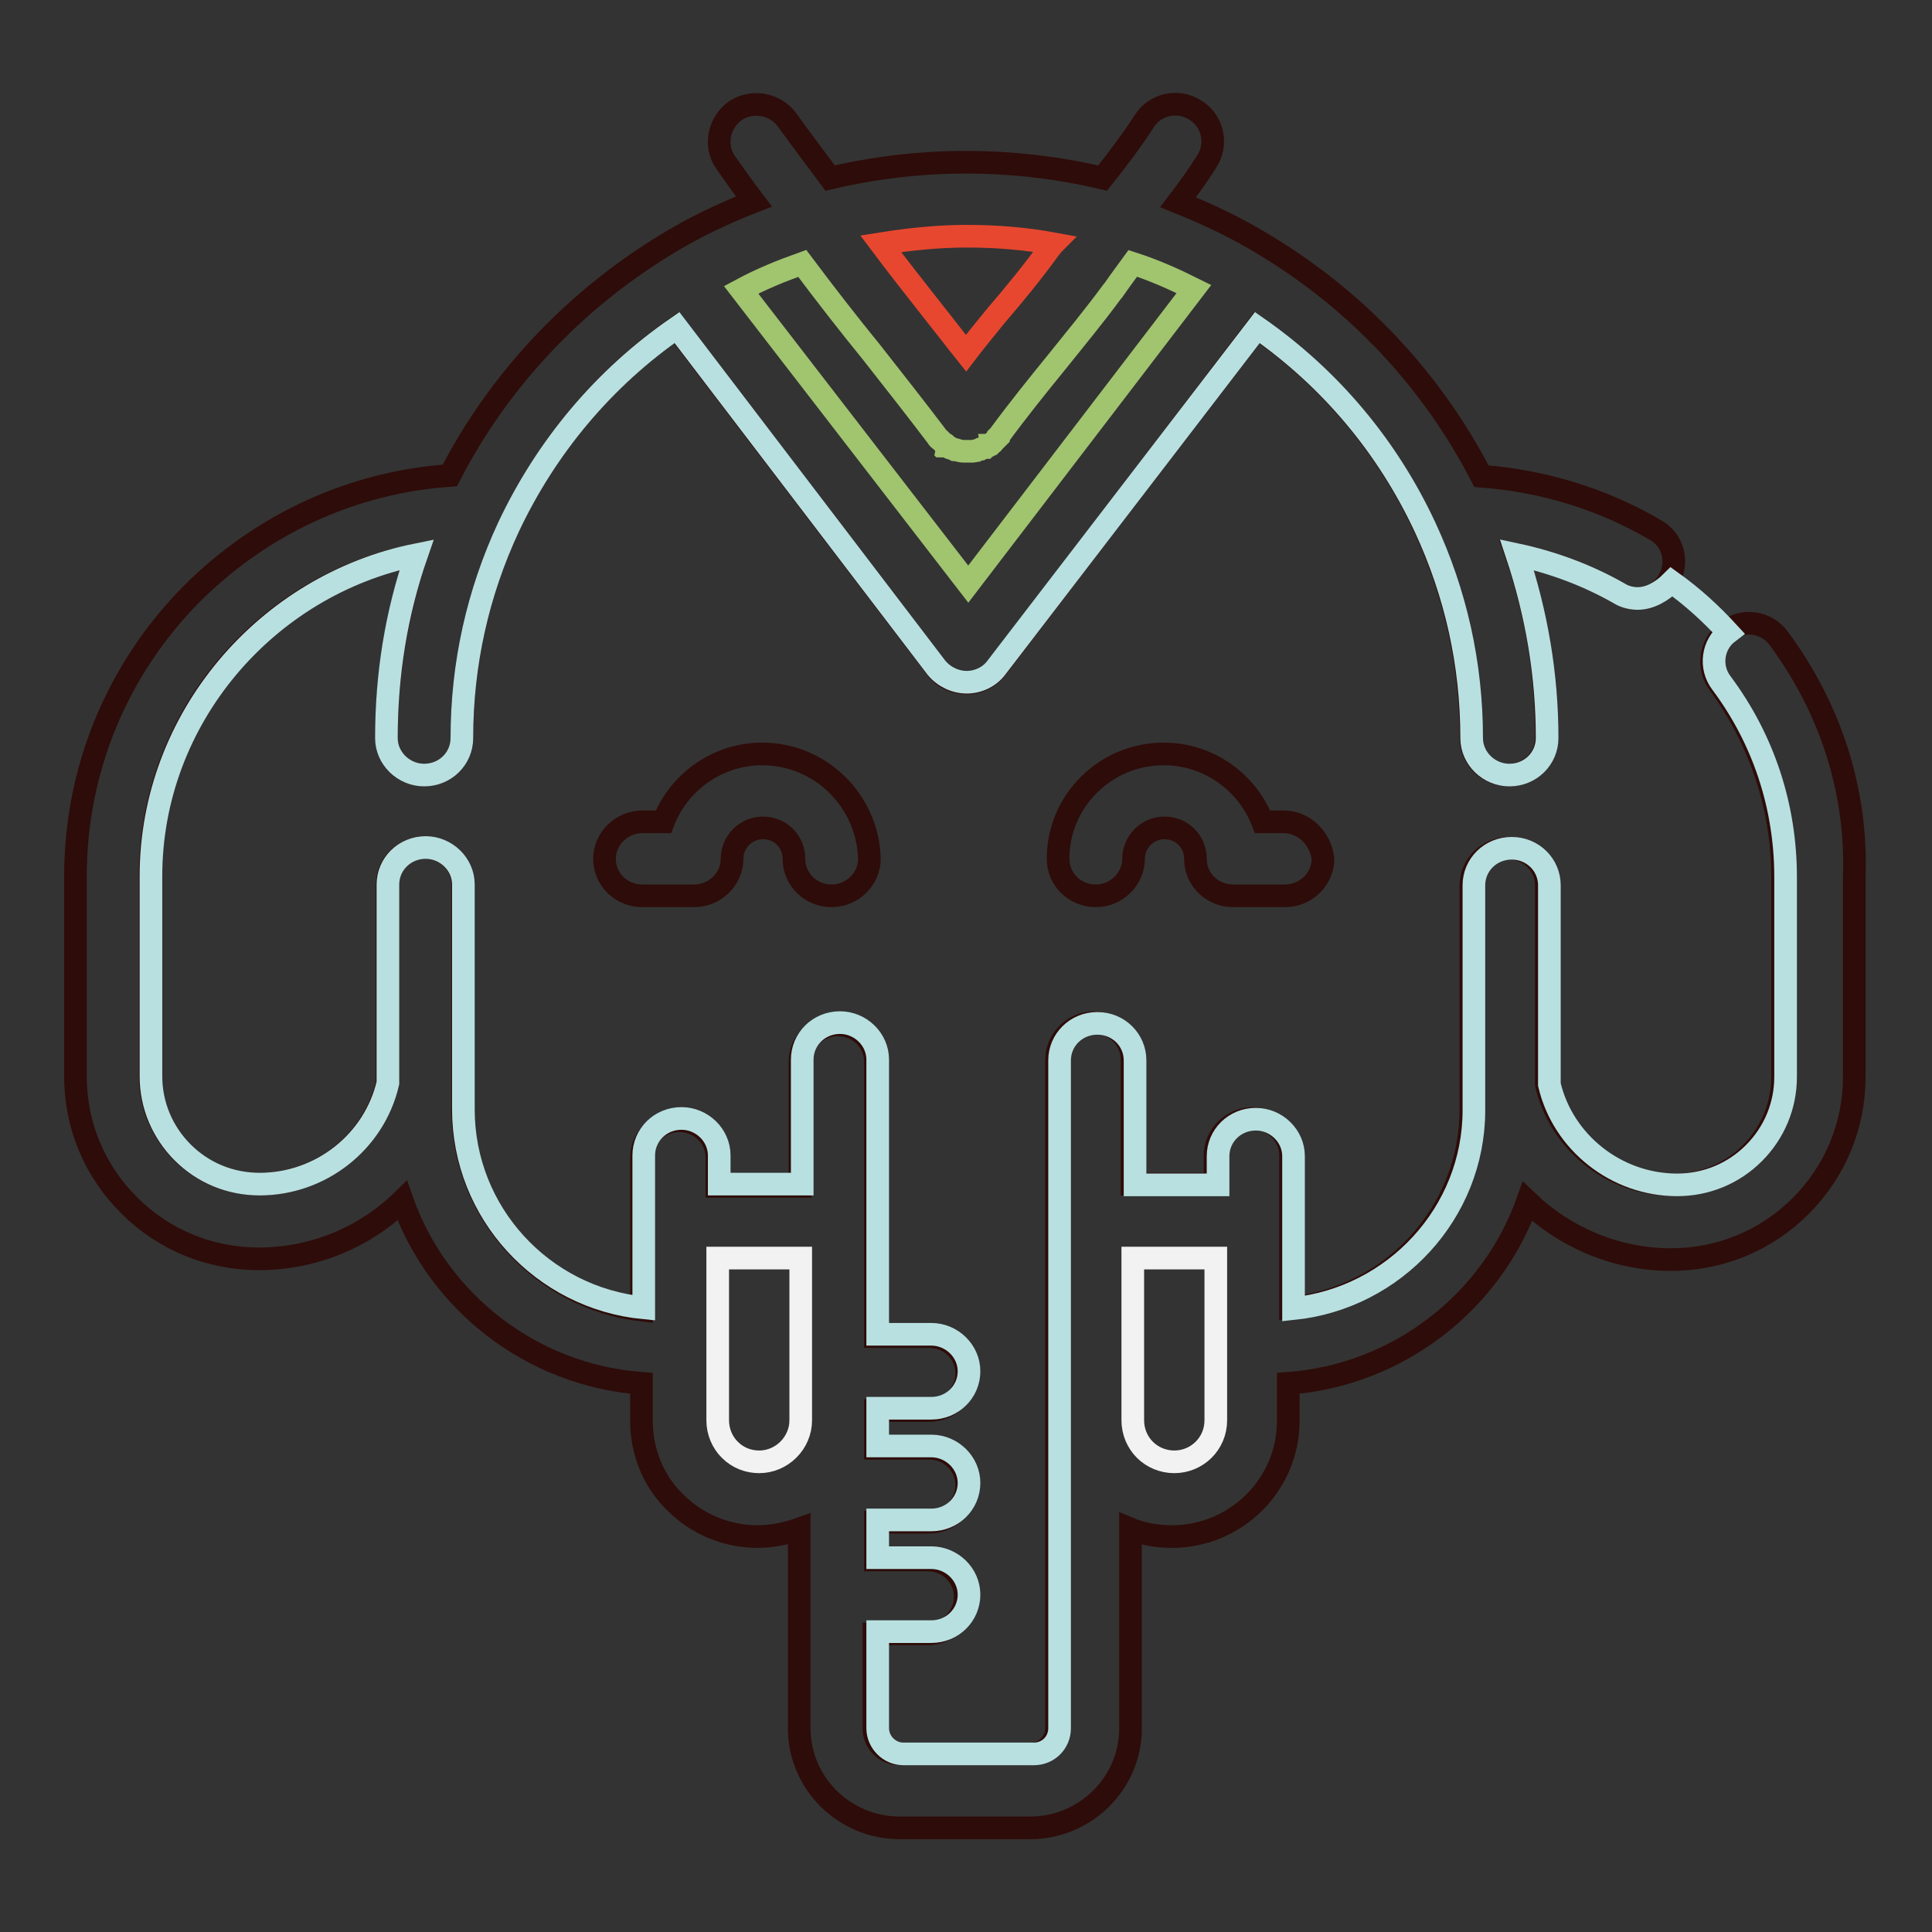 <?xml version="1.0" encoding="utf-8"?>
<!-- Svg Vector Icons : http://www.onlinewebfonts.com/icon -->
<!DOCTYPE svg PUBLIC "-//W3C//DTD SVG 1.1//EN" "http://www.w3.org/Graphics/SVG/1.1/DTD/svg11.dtd">
<svg version="1.1" xmlns="http://www.w3.org/2000/svg" xmlns:xlink="http://www.w3.org/1999/xlink" x="0px" y="0px" viewBox="0 0 256 256" enable-background="new 0 0 256 256" xml:space="preserve">
<rect x="0" y="0" width="256" height="256" fill="#333333" stroke="none"/>
<g> <path stroke-width="3" fill-opacity="0" stroke="#2e0c09"  d="M235.7,84.6c-1.6-2.2-4.7-2.7-6.9-1c-0.1,0.1-0.1,0.1-0.2,0.2c-2,1.7-2.4,4.6-0.9,6.7 c5.5,7.5,8.5,16.4,8.5,25.7v26.5c0,3.8-1.5,7.4-4.2,10.1c-2.7,2.7-6.3,4.2-10.2,4.2c-8.1,0-15.1-5.6-16.9-13.3v-26.4 c0-2.7-2.2-4.9-5-4.9c-2.7,0-5,2.2-5,4.9V147c0,13.7-10.5,25-23.9,26.3v-20.2c0-2.7-2.2-4.9-5-4.9c-2.7,0-5,2.2-5,4.9v3.8h-11 v-16.5c0-2.7-2.2-4.9-5-4.9c-2.7,0-5,2.2-5,4.9V229c0,1.8-1.5,3.4-3.4,3.4h-17.4c-1.9,0-3.4-1.5-3.4-3.4v-12.5h7.1 c2.7,0,5-2.2,5-4.9c0-2.7-2.2-4.9-5-4.9H116v-5h7.1c2.7,0,5-2.2,5-4.9s-2.2-4.9-5-4.9H116v-5h7.1c2.7,0,5-2.2,5-4.9s-2.2-4.9-5-4.9 H116v-36.4c0-2.7-2.2-4.9-5-4.9c-2.7,0-5,2.2-5,4.9v16.5h-11v-3.8c0-2.7-2.2-4.9-5-4.9c-2.7,0-5,2.2-5,4.9v20.2 C71.8,172,61.3,160.7,61.3,147v-29.8c0-2.7-2.2-4.9-5-4.9s-5,2.2-5,4.9v26.3c-1.8,7.8-8.9,13.4-17,13.4c-3.9,0-7.5-1.5-10.2-4.2 c-2.7-2.7-4.2-6.3-4.2-10.1v-26.5c0-20.9,15.2-38.7,35.3-42.6c-2.6,7.8-4,15.9-4,24.3c0,2.7,2.2,4.9,5,4.9c2.7,0,5-2.2,5-4.9 c0-9.8,2.1-19.2,6.2-28c5-10.7,12.6-19.7,22.2-26.4l34.5,45.2c0.9,1.2,2.4,1.9,4,1.9c1.5,0,3-0.7,3.9-1.9l34.5-45.2 c9.6,6.7,17.3,15.8,22.2,26.4c4.1,8.8,6.2,18.2,6.2,28c0,2.7,2.2,4.9,5,4.9c2.7,0,5-2.2,5-4.9c0-8.4-1.3-16.5-4-24.3 c4.7,0.9,9.3,2.6,13.5,5.1c0.8,0.4,1.7,0.7,2.5,0.7c1.6,0,3.2-0.8,4.1-2.2c0.1-0.1,0.1-0.1,0.1-0.2c1.4-2.4,0.6-5.4-1.8-6.7 c-7-4.1-14.9-6.5-23-7.1c-6.5-12.6-16.3-23.1-28.5-30.5c-3.7-2.3-7.7-4.2-11.7-5.8c1.3-1.7,2.6-3.5,3.8-5.4 c1.5-2.3,0.8-5.4-1.5-6.8c-2.3-1.5-5.4-0.8-6.8,1.5c-1.7,2.6-3.5,5-5.5,7.5c-5.9-1.4-12-2.1-18.1-2.1c-6.1,0-12.1,0.7-18,2.1 c-2-2.7-3.9-5.2-5.7-7.7c-1.6-2.2-4.7-2.7-6.9-1.2c-2.2,1.6-2.8,4.7-1.2,6.9c1.2,1.7,2.4,3.4,3.7,5.1c-4.1,1.6-8.1,3.5-11.8,5.8 C76,39.9,66.1,50.4,59.6,63c-13,0.9-25,6.5-34.2,15.7C15.5,88.7,10,102,10,116.1v26.5c0,6.5,2.5,12.5,7.1,17.1 c4.6,4.6,10.7,7.1,17.2,7.1c7.3,0,14.1-2.9,19-7.7c4.7,13.3,17,23.1,31.7,24.2v5c0,4.1,1.6,8,4.5,10.8c2.9,2.9,6.8,4.5,10.9,4.5 c1.9,0,3.8-0.4,5.5-1V229c0,7.3,6,13.2,13.3,13.2h17.3c7.3,0,13.3-5.9,13.3-13.2v-26.4c1.7,0.7,3.6,1,5.5,1 c8.5,0,15.4-6.9,15.4-15.3v-5c14.7-1.1,27-10.9,31.7-24.1c5,4.8,11.8,7.7,19,7.7c6.5,0,12.6-2.5,17.2-7.1 c4.6-4.6,7.1-10.7,7.1-17.1v-26.5C246.1,104.7,242.5,93.8,235.7,84.6L235.7,84.6z"/> <path stroke-width="3" fill-opacity="0" stroke="#b9e0e0"  d="M217,79.3c-0.8,0-1.7-0.2-2.5-0.7c-4.2-2.4-8.8-4.1-13.5-5.1c2.6,7.8,4,15.9,4,24.3c0,2.7-2.2,4.9-5,4.9 c-2.7,0-5-2.2-5-4.9c0-9.8-2.1-19.2-6.2-28c-5-10.7-12.6-19.7-22.2-26.4l-34.6,45.1c-0.9,1.2-2.4,1.9-3.9,1.9c-1.5,0-3-0.7-4-1.9 L89.7,43.4C80,50.1,72.4,59.2,67.4,69.8c-4.1,8.8-6.2,18.2-6.2,28c0,2.7-2.2,4.9-5,4.9c-2.7,0-5-2.2-5-4.9c0-8.4,1.3-16.5,4-24.3 C35.3,77.5,20,95.2,20,116.1v26.5c0,3.8,1.5,7.4,4.2,10.1s6.3,4.2,10.2,4.2c8.1,0,15.2-5.6,17-13.4v-26.3c0-2.7,2.2-4.9,5-4.9 c2.7,0,5,2.2,5,4.9V147c0,13.7,10.5,25,23.9,26.3v-20.2c0-2.7,2.2-4.9,5-4.9c2.7,0,5,2.2,5,4.9v3.8h11v-16.5c0-2.7,2.2-4.9,5-4.9 c2.7,0,5,2.2,5,4.9v36.4h7.1c2.7,0,5,2.2,5,4.9s-2.2,4.9-5,4.9h-7.1v5h7.1c2.7,0,5,2.2,5,4.9s-2.2,4.9-5,4.9h-7.1v5h7.1 c2.7,0,5,2.2,5,4.9c0,2.7-2.2,4.9-5,4.9h-7.1V229c0,1.8,1.5,3.4,3.4,3.4h17.3c1.9,0,3.4-1.5,3.4-3.4v-88.5c0-2.7,2.2-4.9,5-4.9 s5,2.2,5,4.9v16.5h11v-3.8c0-2.7,2.2-4.9,5-4.9c2.7,0,5,2.2,5,4.9v20.2c13.4-1.4,23.9-12.7,23.9-26.3v-29.8c0-2.7,2.2-4.9,5-4.9 s5,2.2,5,4.9v26.4c1.8,7.7,8.9,13.3,16.9,13.3c3.9,0,7.5-1.5,10.2-4.2c2.7-2.7,4.2-6.3,4.2-10.1v-26.5c0-9.3-2.9-18.2-8.5-25.7 c-1.6-2.1-1.2-5.1,0.9-6.7c-2.3-2.5-4.7-4.7-7.5-6.7C220.2,78.4,218.6,79.3,217,79.3L217,79.3z"/> <path stroke-width="3" fill-opacity="0" stroke="#a1c46f"  d="M106.3,34.9c3,4,6.1,8,9.2,11.8c2.9,3.7,5.9,7.5,8.7,11.2c0.1,0.2,0.2,0.3,0.4,0.4l0,0l0.1,0.1l0.2,0.2 l0.1,0.1c0.1,0,0.1,0.1,0.2,0.1c0.1,0,0.1,0.1,0.1,0.1c0.1,0,0.1,0.1,0.1,0.1c0,0,0.1,0,0.1,0.1c0,0,0.1,0,0.1,0.1 c0.1,0.1,0.3,0.2,0.4,0.2c0,0,0.1,0,0.1,0l0.4,0.2c0,0,0,0,0.1,0s0.1,0,0.1,0c0.3,0.1,0.7,0.2,1,0.2h0.1c0.2,0,0.3,0,0.5,0 c0.2,0,0.3,0,0.5,0h0.1c0.2,0,0.3-0.1,0.5-0.1h0c0.2-0.1,0.3-0.1,0.5-0.2h0c0,0,0.1,0,0.1,0l0.4-0.2c0,0,0.1,0,0.1,0c0,0,0,0,0.1,0 c0.1-0.1,0.3-0.2,0.4-0.2c0,0,0,0,0,0c0.1,0,0.1-0.1,0.1-0.1c0.1,0,0.1-0.1,0.2-0.1c0,0,0.1-0.1,0.1-0.1l0.1-0.1 c0.1,0,0.1-0.1,0.1-0.1c0.1-0.1,0.1-0.1,0.2-0.2l0.1-0.1l0.1-0.1c0.1-0.1,0.1-0.2,0.2-0.2l0.1-0.1c0,0,0,0,0-0.1 c0,0,0.1-0.1,0.1-0.1c2.5-3.4,5-6.5,7.6-9.7c2.4-3,4.9-6,7.4-9.4c0,0,0.1-0.1,0.1-0.1c0.9-1.3,1.8-2.5,2.6-3.6 c2.8,0.9,5.5,2.1,8.1,3.4l-29.9,39.1L98.2,38.4C100.8,37,103.5,35.9,106.3,34.9L106.3,34.9z"/> <path stroke-width="3" fill-opacity="0" stroke="#e8472f"  d="M139.1,32.9c-2.3,3.2-4.7,6.1-7.1,8.9c-1.3,1.6-2.7,3.3-4,5c-1.6-2-3.2-4.1-4.8-6.1 c-2.2-2.8-4.4-5.6-6.5-8.4c3.8-0.6,7.5-1,11.4-1c3.9,0,7.7,0.3,11.5,1C139.4,32.5,139.3,32.7,139.1,32.9L139.1,32.9z"/> <path stroke-width="3" fill-opacity="0" stroke="#f2f2f2"  d="M96.7,192.1c-1-1-1.6-2.4-1.6-3.9v-21.5h11v21.5c0,3-2.5,5.5-5.5,5.5C99.2,193.7,97.8,193.2,96.7,192.1 L96.7,192.1z M155.6,193.7c-1.5,0-2.9-0.6-3.9-1.6c-1-1-1.6-2.4-1.6-3.9v-21.5h11v21.5C161.1,191.3,158.6,193.7,155.6,193.7 L155.6,193.7z"/> <path stroke-width="3" fill-opacity="0" stroke="#2e0c09"  d="M101,99.9c-6,0-11.1,3.8-13.1,9h-2.8c-2.7,0-5,2.2-5,4.9c0,2.7,2.2,4.9,5,4.9h6.9c2.7,0,5-2.2,5-4.9 c0-2.2,1.8-4.1,4.1-4.1c2.3,0,4.1,1.8,4.1,4.1c0,2.7,2.2,4.9,5,4.9c2.7,0,5-2.2,5-4.9C115,106.1,108.7,99.9,101,99.9z M170.1,108.9 h-2.8c-2-5.2-7.1-9-13.1-9c-7.7,0-14,6.2-14,13.9c0,2.7,2.2,4.9,5,4.9c2.7,0,5-2.2,5-4.9c0-2.2,1.8-4.1,4.1-4.1 c2.3,0,4.1,1.8,4.1,4.1c0,2.7,2.2,4.9,5,4.9h6.9c2.7,0,5-2.2,5-4.9C175,111.1,172.8,108.9,170.1,108.9L170.1,108.9z"/></g>
</svg>